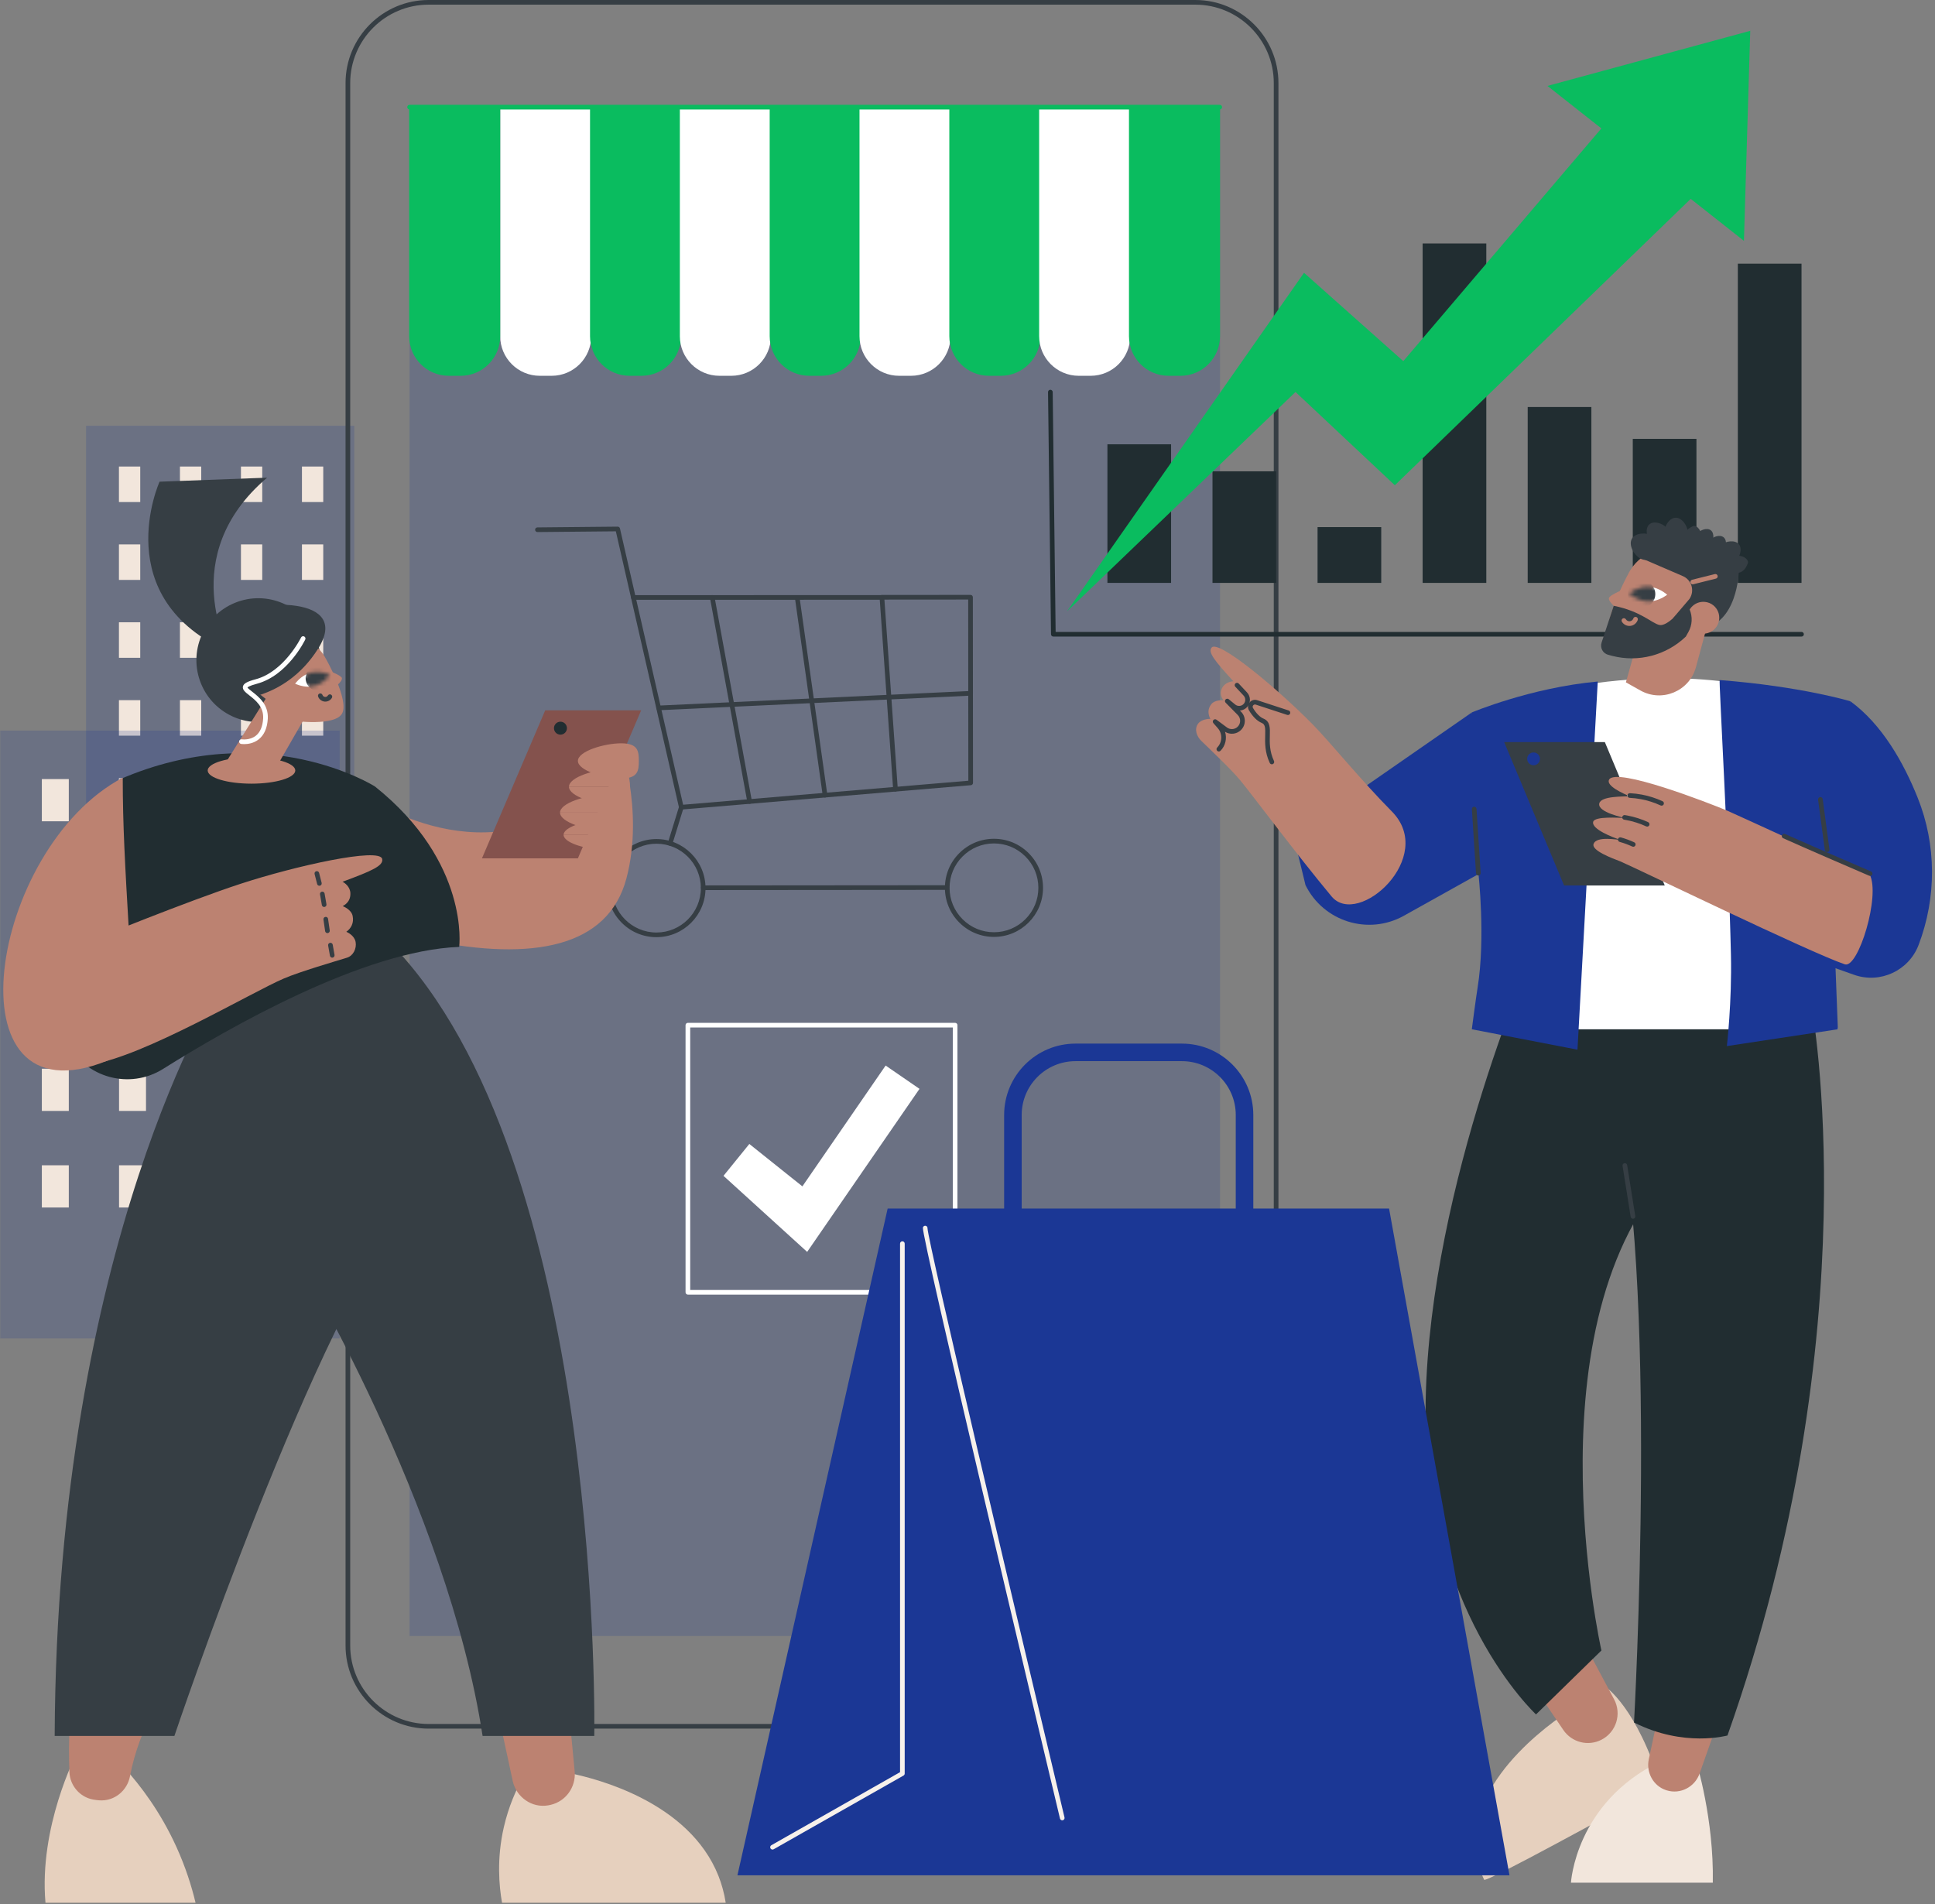 <svg xmlns="http://www.w3.org/2000/svg" width="506" height="498" viewBox="0 0 506 498" fill="none"><rect x="0" y="0" width="506" height="498" fill="#808080" stroke="none"/><path opacity="0.2" d="M22.503 271.479H92.643L92.643 111.331H22.503L22.503 271.479Z" fill="#1B3795"></path><path d="M78.959 131.287H84.528V122H78.959V131.287Z" fill="#F2E6DC"></path><path d="M63.007 131.287H68.576V122H63.007V131.287Z" fill="#F2E6DC"></path><path d="M47.055 131.287H52.624V122H47.055V131.287Z" fill="#F2E6DC"></path><path d="M31.103 131.287H36.672V122H31.103V131.287Z" fill="#F2E6DC"></path><path d="M78.959 151.652H84.528V142.365H78.959V151.652Z" fill="#F2E6DC"></path><path d="M63.007 151.652H68.576V142.365H63.007V151.652Z" fill="#F2E6DC"></path><path d="M47.055 151.652H52.624V142.365H47.055V151.652Z" fill="#F2E6DC"></path><path d="M31.103 151.652H36.672V142.365H31.103V151.652Z" fill="#F2E6DC"></path><path d="M78.959 172.018H84.528V162.73H78.959V172.018Z" fill="#F2E6DC"></path><path d="M63.007 172.018H68.576V162.73H63.007V172.018Z" fill="#F2E6DC"></path><path d="M47.055 172.018H52.624V162.73H47.055V172.018Z" fill="#F2E6DC"></path><path d="M31.103 172.018H36.672V162.73H31.103V172.018Z" fill="#F2E6DC"></path><path d="M78.959 192.383H84.528V183.095H78.959V192.383Z" fill="#F2E6DC"></path><path d="M63.007 192.383H68.576V183.095H63.007V192.383Z" fill="#F2E6DC"></path><path d="M47.055 192.383H52.624V183.095H47.055V192.383Z" fill="#F2E6DC"></path><path d="M31.103 192.383H36.672V183.095H31.103V192.383Z" fill="#F2E6DC"></path><path d="M78.959 212.748H84.528V203.461H78.959V212.748Z" fill="#F2E6DC"></path><path d="M63.007 212.748H68.576V203.461H63.007V212.748Z" fill="#F2E6DC"></path><path d="M47.055 212.748H52.624V203.461H47.055V212.748Z" fill="#F2E6DC"></path><path d="M31.103 212.748H36.672V203.461H31.103V212.748Z" fill="#F2E6DC"></path><path d="M78.959 233.113H84.528V223.826H78.959V233.113Z" fill="#F2E6DC"></path><path d="M63.007 233.113H68.576V223.826H63.007V233.113Z" fill="#F2E6DC"></path><path d="M47.055 233.113H52.624V223.826H47.055V233.113Z" fill="#F2E6DC"></path><path d="M31.103 233.113H36.672V223.826H31.103V233.113Z" fill="#F2E6DC"></path><path d="M78.959 253.479H84.528V244.191H78.959V253.479Z" fill="#F2E6DC"></path><path d="M63.007 253.479H68.576V244.191H63.007V253.479Z" fill="#F2E6DC"></path><path d="M47.055 253.479H52.624V244.191H47.055V253.479Z" fill="#F2E6DC"></path><path d="M31.103 253.479H36.672V244.191H31.103V253.479Z" fill="#F2E6DC"></path><path opacity="0.2" d="M0.06 350.012H88.821L88.821 191.053H0.06L0.06 350.012Z" fill="#1B3795"></path><path d="M71.506 214.77H78.554V203.732H71.506V214.77Z" fill="#F2E6DC"></path><path d="M51.318 214.77H58.366V203.732H51.318V214.77Z" fill="#F2E6DC"></path><path d="M31.131 214.77H38.179V203.732H31.131V214.77Z" fill="#F2E6DC"></path><path d="M10.943 214.77H17.991V203.732H10.943L10.943 214.77Z" fill="#F2E6DC"></path><path d="M71.505 240.018H78.553V228.98H71.505V240.018Z" fill="#F2E6DC"></path><path d="M51.318 240.018H58.366V228.98H51.318V240.018Z" fill="#F2E6DC"></path><path d="M31.131 240.018H38.179V228.98H31.131V240.018Z" fill="#F2E6DC"></path><path d="M10.943 240.018H17.991V228.98H10.943L10.943 240.018Z" fill="#F2E6DC"></path><path d="M71.505 265.268H78.553V254.23H71.505V265.268Z" fill="#F2E6DC"></path><path d="M51.318 265.268H58.366V254.23H51.318V265.268Z" fill="#F2E6DC"></path><path d="M31.131 265.268H38.179V254.23H31.131V265.268Z" fill="#F2E6DC"></path><path d="M10.943 265.268H17.991V254.23H10.943L10.943 265.268Z" fill="#F2E6DC"></path><path d="M71.506 290.514H78.554V279.476H71.506V290.514Z" fill="#F2E6DC"></path><path d="M51.318 290.514H58.366V279.476H51.318V290.514Z" fill="#F2E6DC"></path><path d="M31.131 290.514H38.179V279.476H31.131V290.514Z" fill="#F2E6DC"></path><path d="M10.943 290.514H17.991V279.476H10.943L10.943 290.514Z" fill="#F2E6DC"></path><path d="M71.506 315.764H78.554V304.726H71.506V315.764Z" fill="#F2E6DC"></path><path d="M51.318 315.764H58.366V304.726H51.318V315.764Z" fill="#F2E6DC"></path><path d="M31.131 315.764H38.179V304.726H31.131V315.764Z" fill="#F2E6DC"></path><path d="M10.943 315.764H17.991V304.726H10.943L10.943 315.764Z" fill="#F2E6DC"></path><path opacity="0.2" d="M319.033 28.018H107.107V427.829H319.033V28.018Z" fill="#1B3795"></path><path d="M312.585 452.046H112.087C100.108 452.046 90.361 442.3 90.361 430.32V21.726C90.361 9.746 100.108 0 112.087 0H312.585C324.565 0 334.311 9.746 334.311 21.726V430.32C334.311 442.3 324.565 452.046 312.585 452.046ZM112.087 1.218C100.779 1.218 91.579 10.418 91.579 21.726V430.32C91.579 441.629 100.779 450.828 112.087 450.828H312.585C323.893 450.828 333.093 441.629 333.093 430.32V21.726C333.093 10.418 323.893 1.218 312.585 1.218H112.087Z" fill="#363E44"></path><path d="M144.253 98.272H141.158C135.438 98.272 130.802 93.636 130.802 87.916V28.02H154.609V87.916C154.609 93.636 149.973 98.272 144.253 98.272Z" fill="white"></path><path d="M120.446 98.272H117.35C111.631 98.272 106.994 93.636 106.994 87.916V28.02H130.802V87.916C130.802 93.636 126.165 98.272 120.446 98.272Z" fill="#0ABC5F"></path><path d="M167.743 98.272H164.647C158.927 98.272 154.291 93.636 154.291 87.916V28.02H178.099V87.916C178.098 93.636 173.462 98.272 167.743 98.272Z" fill="#0ABC5F"></path><path d="M191.231 98.272H188.135C182.416 98.272 177.779 93.636 177.779 87.916V28.02H201.587V87.916C201.587 93.636 196.951 98.272 191.231 98.272Z" fill="white"></path><path d="M214.721 98.272H211.625C205.906 98.272 201.27 93.636 201.27 87.916V28.02H225.077V87.916C225.077 93.636 220.44 98.272 214.721 98.272Z" fill="#0ABC5F"></path><path d="M238.209 98.272H235.114C229.394 98.272 224.758 93.636 224.758 87.916V28.02H248.565V87.916C248.565 93.636 243.929 98.272 238.209 98.272Z" fill="white"></path><path d="M261.699 98.272H258.603C252.883 98.272 248.247 93.636 248.247 87.916V28.02H272.055V87.916C272.055 93.636 267.418 98.272 261.699 98.272Z" fill="#0ABC5F"></path><path d="M285.188 98.272H282.092C276.373 98.272 271.736 93.636 271.736 87.916V28.02H295.544V87.916C295.544 93.636 290.907 98.272 285.188 98.272Z" fill="white"></path><path d="M308.676 98.272H305.581C299.861 98.272 295.225 93.636 295.225 87.916V28.02H319.032V87.916C319.033 93.636 314.396 98.272 308.676 98.272Z" fill="#0ABC5F"></path><path d="M318.959 28.628H107.107C106.771 28.628 106.498 28.356 106.498 28.019C106.498 27.683 106.771 27.41 107.107 27.41H318.959C319.295 27.41 319.568 27.683 319.568 28.019C319.568 28.356 319.295 28.628 318.959 28.628Z" fill="#0ABC5F"></path><path d="M249.762 338.546H179.879C179.542 338.546 179.27 338.274 179.27 337.937V268.086C179.27 267.749 179.542 267.477 179.879 267.477H249.762C250.099 267.477 250.371 267.749 250.371 268.086V337.937C250.371 338.274 250.098 338.546 249.762 338.546ZM180.488 337.329H249.153V268.695H180.488V337.329Z" fill="white"></path><path d="M211.071 327.376L189.191 307.485L195.951 299.153L209.823 310.239L231.591 278.645L240.447 284.74L211.071 327.376Z" fill="white"></path><path d="M178.16 211.7C177.879 211.7 177.63 211.506 177.567 211.227L161.042 138.941L140.546 139.136C140.544 139.136 140.542 139.136 140.54 139.136C140.206 139.136 139.934 138.868 139.931 138.534C139.927 138.197 140.198 137.922 140.534 137.919L161.521 137.719C161.523 137.719 161.525 137.719 161.527 137.719C161.81 137.719 162.057 137.915 162.12 138.192L178.636 210.441L253.22 204.166L253.181 156.783L230.624 156.801H230.624C230.288 156.801 230.015 156.529 230.015 156.193C230.015 155.856 230.287 155.584 230.623 155.583L253.789 155.565H253.79C254.126 155.565 254.398 155.837 254.399 156.173L254.438 204.725C254.438 205.042 254.196 205.307 253.88 205.333L178.211 211.698C178.194 211.7 178.177 211.7 178.16 211.7Z" fill="#363E44"></path><path d="M234.164 206.988C233.847 206.988 233.579 206.743 233.557 206.422L230.057 156.834L165.623 156.853C165.287 156.853 165.014 156.58 165.014 156.244C165.014 155.907 165.286 155.635 165.622 155.635L230.624 155.615C230.943 155.615 231.209 155.862 231.231 156.181L234.772 206.336C234.796 206.671 234.543 206.962 234.207 206.986C234.192 206.987 234.178 206.988 234.164 206.988Z" fill="#363E44"></path><path d="M171.664 245.074C168.241 245.074 165.023 243.743 162.6 241.324C160.175 238.903 158.838 235.683 158.836 232.256C158.83 225.183 164.58 219.424 171.653 219.418C171.656 219.418 171.661 219.418 171.664 219.418C178.733 219.418 184.486 225.165 184.492 232.235C184.498 239.309 178.748 245.068 171.675 245.074C171.671 245.074 171.667 245.074 171.664 245.074ZM171.664 220.636C171.661 220.636 171.657 220.636 171.655 220.636C165.252 220.641 160.048 225.854 160.054 232.255C160.059 238.654 165.266 243.856 171.664 243.856C171.667 243.856 171.67 243.856 171.673 243.856C178.075 243.851 183.279 238.638 183.274 232.237C183.268 225.838 178.061 220.636 171.664 220.636Z" fill="#363E44"></path><path d="M259.921 245.002C256.499 245.002 253.281 243.67 250.858 241.252C248.433 238.831 247.096 235.61 247.094 232.184C247.091 228.758 248.423 225.535 250.844 223.11C253.265 220.685 256.485 219.348 259.911 219.346C259.915 219.346 259.919 219.346 259.923 219.346C263.345 219.346 266.563 220.677 268.985 223.096C271.41 225.516 272.747 228.737 272.75 232.163C272.755 239.237 267.005 244.996 259.932 245.002C259.929 245.002 259.924 245.002 259.921 245.002ZM259.922 220.563C259.919 220.563 259.915 220.563 259.912 220.563C256.811 220.566 253.896 221.776 251.705 223.971C249.514 226.165 248.309 229.082 248.311 232.183C248.314 235.284 249.524 238.198 251.719 240.39C253.911 242.578 256.824 243.783 259.921 243.783C259.924 243.783 259.928 243.783 259.931 243.783C263.032 243.781 265.947 242.571 268.138 240.376C270.329 238.182 271.534 235.265 271.531 232.164C271.529 229.063 270.319 226.148 268.124 223.957C265.932 221.769 263.019 220.563 259.922 220.563Z" fill="#363E44"></path><path d="M183.883 232.758C183.547 232.758 183.275 232.486 183.274 232.149C183.274 231.813 183.546 231.54 183.883 231.54L247.606 231.488H247.606C247.942 231.488 248.215 231.761 248.215 232.097C248.216 232.433 247.943 232.706 247.607 232.706L183.884 232.758H183.883Z" fill="#363E44"></path><path d="M175.241 221.168C175.182 221.168 175.121 221.16 175.062 221.141C174.74 221.042 174.56 220.701 174.659 220.38L177.578 210.912C177.677 210.591 178.017 210.41 178.339 210.51C178.661 210.609 178.841 210.95 178.742 211.271L175.823 220.738C175.742 221 175.501 221.168 175.241 221.168Z" fill="#363E44"></path><path d="M215.743 208.538C215.444 208.538 215.184 208.319 215.141 208.014L207.905 156.6C207.858 156.267 208.091 155.959 208.424 155.912C208.753 155.865 209.065 156.098 209.111 156.431L216.347 207.845C216.394 208.178 216.161 208.485 215.829 208.532C215.8 208.537 215.771 208.538 215.743 208.538Z" fill="#363E44"></path><path d="M196.018 210.198C195.729 210.198 195.473 209.993 195.419 209.699L185.657 156.335C185.596 156.005 185.815 155.687 186.146 155.627C186.48 155.569 186.794 155.785 186.855 156.116L196.618 209.479C196.678 209.81 196.459 210.128 196.128 210.188C196.091 210.195 196.054 210.198 196.018 210.198Z" fill="#363E44"></path><path d="M172.223 185.735C171.9 185.735 171.631 185.481 171.615 185.154C171.599 184.819 171.859 184.533 172.195 184.518L253.78 180.695C254.114 180.691 254.402 180.939 254.417 181.275C254.433 181.611 254.173 181.896 253.838 181.912L172.252 185.734C172.242 185.735 172.233 185.735 172.223 185.735Z" fill="#363E44"></path><path d="M136.656 464.981C134.933 468.105 132.991 472.417 131.758 477.789C129.849 486.108 130.507 493.193 131.282 497.581C150.78 497.581 170.277 497.581 189.774 497.581C189.37 494.971 188.7 492.65 187.891 490.598C180.164 471.008 155.437 465.088 149.825 463.875C145.435 464.243 141.045 464.612 136.656 464.981Z" fill="#E6D0BE"></path><path d="M129.65 445.208L134.102 465.853C135.085 470.015 139.105 472.835 143.321 472.112C143.562 472.071 143.807 472.021 144.057 471.961C147.96 471.025 150.586 467.357 150.291 463.355L148.365 443.154L129.65 445.208Z" fill="#BC8271"></path><path d="M19.902 458.852C19.902 458.852 10.148 477.687 11.891 497.582C24.973 497.582 38.055 497.582 51.137 497.582C50.114 493.294 48.551 488.294 46.114 482.94C41.936 473.763 36.725 466.919 32.497 462.243L19.902 458.852Z" fill="#E6D0BE"></path><path d="M18.15 463.392C17.871 456.517 17.906 443.833 21.035 433.625L43.852 440.361C43.852 440.361 36.365 451.745 33.998 464.459C33.283 468.304 29.867 471.085 25.967 470.795C25.456 470.757 24.923 470.692 24.37 470.592C20.871 469.961 18.294 466.945 18.15 463.392Z" fill="#BC8271"></path><path d="M57.701 257.877C57.701 257.877 14.832 324.826 14.298 453.96H45.604C45.604 453.96 83.144 342.372 107.868 314.55L98.723 252.268L57.701 257.877Z" fill="#363E44"></path><path d="M77.385 328.451C77.385 328.451 117.015 393.767 126.197 453.961H155.404C155.404 453.961 157.942 308.445 104.673 249.381L78.745 254.523L77.385 328.451Z" fill="#363E44"></path><path d="M95.144 207.884C95.144 207.884 128.248 231.663 155.933 205.105L161.813 193.172C161.813 193.172 168.602 211.68 163.806 229.719C159.009 247.757 139.287 251.402 112.236 245.886L95.144 207.884Z" fill="#BC8271"></path><path d="M42.653 279.523C59.588 268.878 95.033 248.549 120.078 247.619C120.078 247.619 122.942 225.574 98.057 205.674C98.057 205.674 69.307 187.36 31.349 203.793C31.349 203.793 5.003 247.735 17.62 272.648C22.286 281.861 33.91 285.019 42.653 279.523Z" fill="#212D31"></path><path d="M32.098 203.371C32.098 215.702 32.696 226.189 33.737 244.001C34.934 264.462 35.481 274.417 27.895 277.446C-14.059 294.198 -2.889 221.827 32.098 203.371Z" fill="#BC8271"></path><path d="M23.955 245.878C23.955 245.878 49.147 235.621 62.884 231.126C77.311 226.406 99.299 221.537 99.94 224.622C100.306 226.379 97.444 227.663 89.568 230.586C90.114 230.837 91.552 231.863 91.624 233.549C91.73 236.043 89.766 236.822 89.618 236.961C89.81 237.031 91.858 237.842 92.212 239.499C92.61 241.366 91.786 242.802 90.564 243.668C91.035 243.857 92.702 244.728 92.995 246.331C93.296 247.979 92.414 249.919 90.744 250.439C87.68 251.391 78.521 254.047 74.221 255.884C65.76 259.496 37.433 276.359 23.823 278.349C26.099 266.664 23.955 245.878 23.955 245.878Z" fill="#BC8271"></path><path d="M86.88 250.432C86.59 250.432 86.333 250.224 86.281 249.929L85.808 247.258C85.75 246.927 85.971 246.611 86.302 246.552C86.634 246.494 86.949 246.715 87.008 247.046L87.48 249.716C87.539 250.048 87.318 250.364 86.987 250.422C86.951 250.428 86.915 250.432 86.88 250.432Z" fill="#363E44"></path><path d="M85.623 244.014C85.325 244.014 85.064 243.796 85.021 243.492L84.582 240.458C84.534 240.125 84.765 239.816 85.098 239.768C85.429 239.721 85.74 239.95 85.788 240.283L86.226 243.319C86.275 243.651 86.044 243.96 85.71 244.008C85.681 244.012 85.652 244.014 85.623 244.014Z" fill="#363E44"></path><path d="M84.765 237.179C84.476 237.179 84.219 236.972 84.167 236.677C84.077 236.176 84.001 235.724 83.924 235.272C83.847 234.824 83.771 234.376 83.683 233.88C83.624 233.549 83.845 233.233 84.176 233.174C84.511 233.114 84.824 233.336 84.882 233.667C84.971 234.166 85.048 234.617 85.124 235.068C85.201 235.517 85.277 235.966 85.365 236.463C85.424 236.795 85.204 237.111 84.873 237.17C84.836 237.176 84.801 237.179 84.765 237.179Z" fill="#363E44"></path><path d="M83.519 231.632C83.247 231.632 82.999 231.449 82.929 231.173L82.266 228.564C82.183 228.238 82.38 227.907 82.706 227.823C83.034 227.741 83.363 227.938 83.446 228.264L84.11 230.873C84.193 231.199 83.996 231.53 83.67 231.613C83.62 231.626 83.569 231.632 83.519 231.632Z" fill="#363E44"></path><path d="M151.12 224.458H126.031L142.576 185.75H167.665L151.12 224.458Z" fill="#84524D"></path><path d="M148.253 190.42C148.253 191.357 147.493 192.116 146.557 192.116C145.621 192.116 144.861 191.357 144.861 190.42C144.861 189.484 145.621 188.725 146.557 188.725C147.493 188.725 148.253 189.484 148.253 190.42Z" fill="#212D31"></path><path d="M167.052 198.979C167.052 201.519 166.838 203.578 162.438 203.578C158.039 203.578 151.119 201.519 151.119 198.979C151.119 196.438 158.039 194.379 162.438 194.379C166.838 194.379 167.052 196.438 167.052 198.979Z" fill="#BC8271"></path><path d="M148.783 205.738C148.783 203.198 155.703 201.139 160.102 201.139C164.502 201.139 164.716 203.198 164.716 205.738H148.783Z" fill="#BC8271"></path><path d="M164.715 205.738C164.715 208.279 164.501 210.338 160.101 210.338C155.702 210.338 148.782 208.279 148.782 205.738H164.715Z" fill="#BC8271"></path><path d="M146.446 212.498C146.446 209.958 153.366 207.898 157.765 207.898C162.165 207.898 162.379 209.958 162.379 212.498H146.446Z" fill="#BC8271"></path><path d="M162.38 212.498C162.38 215.038 162.166 217.098 157.766 217.098C153.366 217.098 146.447 215.038 146.447 212.498H162.38Z" fill="#BC8271"></path><path d="M147.378 218.312C147.378 216.293 152.878 214.656 156.375 214.656C159.873 214.656 160.043 216.293 160.043 218.312H147.378Z" fill="#BC8271"></path><path d="M160.043 218.314C160.043 220.334 159.873 221.971 156.375 221.971C152.878 221.971 147.378 220.334 147.378 218.314H160.043Z" fill="#BC8271"></path><path d="M73.637 187.634C81.922 184.272 85.914 174.831 82.553 166.545C79.192 158.259 69.75 154.267 61.464 157.629C53.179 160.99 49.187 170.432 52.548 178.717C55.909 187.003 65.351 190.995 73.637 187.634Z" fill="#363E44"></path><path d="M78.75 180.707C76.701 179.576 73.191 176.552 72.059 178.601L58.777 199.843C57.645 201.891 64.439 201.178 66.488 202.31C68.537 203.442 71.115 202.699 72.247 200.65L80.41 186.467C81.542 184.418 80.799 181.839 78.75 180.707Z" fill="#BC8271"></path><path d="M65.763 204.932C72.089 204.932 77.217 203.388 77.217 201.483C77.217 199.579 72.089 198.035 65.763 198.035C59.438 198.035 54.31 199.579 54.31 201.483C54.31 203.388 59.438 204.932 65.763 204.932Z" fill="#BC8271"></path><path d="M89.472 186.552C87.634 189.991 76.862 188.513 76.862 188.513L67.468 181.187C65.02 176.278 67.016 170.314 71.925 167.866C76.834 165.418 82.798 167.414 85.246 172.323C85.246 172.323 91.344 183.049 89.472 186.552Z" fill="#BC8271"></path><path d="M85.39 175.17C85.39 175.17 89.185 176.539 89.397 177.295C89.649 178.197 87.122 180.084 87.122 180.084C87.122 180.084 85.459 175.143 85.39 175.17Z" fill="#BC8271"></path><path d="M77.178 178.788C77.178 178.788 78.267 177.246 80.061 176.351C80.443 176.161 81.246 179.575 80.797 179.582C78.825 179.616 77.178 178.788 77.178 178.788Z" fill="white"></path><mask id="mask0_221_2399" style="mask-type:luminance" maskUnits="userSpaceOnUse" x="77" y="175" width="10" height="5"><path d="M77.178 178.789C77.178 178.789 78.78 176.52 81.298 175.891C83.816 175.261 86.297 176.508 86.297 176.508C86.297 176.508 84.696 178.777 82.177 179.406C79.659 180.036 77.178 178.789 77.178 178.789Z" fill="white"></path></mask><g mask="url(#mask0_221_2399)"><path d="M80.097 176.236C80.692 174.458 82.616 173.499 84.394 174.094C86.172 174.689 87.131 176.613 86.536 178.391C85.941 180.169 84.017 181.128 82.239 180.533C80.461 179.938 79.502 178.015 80.097 176.236Z" fill="#363E44"></path></g><path d="M85.067 183.475C84.993 183.475 84.918 183.471 84.843 183.462C84.092 183.377 83.441 182.86 83.184 182.145C83.071 181.828 83.235 181.48 83.552 181.366C83.869 181.253 84.217 181.417 84.331 181.734C84.432 182.015 84.687 182.219 84.981 182.252C85.287 182.289 85.585 182.137 85.744 181.87C85.916 181.581 86.291 181.487 86.579 181.658C86.868 181.83 86.963 182.204 86.791 182.493C86.426 183.105 85.767 183.475 85.067 183.475Z" fill="#363E44"></path><path d="M60.389 182.993C60.389 182.993 74.346 183.609 83.173 169.651C91.999 155.693 67.778 156.515 57.72 161.235C51.278 164.259 60.389 182.993 60.389 182.993Z" fill="#363E44"></path><path d="M63.847 194.591C63.381 194.591 63.077 194.544 63.041 194.538C62.709 194.484 62.484 194.171 62.538 193.839C62.593 193.507 62.904 193.283 63.237 193.336C63.256 193.339 65.338 193.649 66.924 192.372C68.055 191.461 68.69 189.95 68.812 187.881C68.992 184.817 66.8 183.096 65.199 181.839C64.167 181.029 63.351 180.389 63.526 179.534C63.686 178.754 64.584 178.24 66.84 177.636C74.324 175.633 78.681 166.803 78.724 166.714C78.871 166.412 79.236 166.286 79.538 166.432C79.84 166.579 79.967 166.943 79.82 167.246C79.634 167.629 75.172 176.667 67.154 178.812C65.027 179.382 64.747 179.734 64.713 179.798C64.772 179.956 65.453 180.491 65.951 180.881C67.661 182.223 70.245 184.252 70.027 187.952C69.884 190.386 69.093 192.195 67.675 193.33C66.334 194.404 64.773 194.591 63.847 194.591Z" fill="white"></path><path d="M41.726 125.966C41.726 125.966 27.894 156.493 60.109 170.566C60.109 170.566 45.72 145.436 69.847 124.914L41.726 125.966Z" fill="#363E44"></path><path d="M471.095 166.466H275.445C275.112 166.466 274.84 166.198 274.836 165.865L274.061 102.54C274.056 102.204 274.326 101.928 274.662 101.924C274.983 101.923 275.274 102.189 275.279 102.525L276.047 165.248H471.095C471.431 165.248 471.704 165.521 471.704 165.857C471.704 166.194 471.431 166.466 471.095 166.466Z" fill="#212D31"></path><path d="M306.237 116.189H289.588V152.43H306.237V116.189Z" fill="#212D31"></path><path d="M333.714 123.248H317.064V152.43H333.714V123.248Z" fill="#212D31"></path><path d="M361.191 137.84H344.541V152.431H361.191V137.84Z" fill="#212D31"></path><path d="M388.666 63.664H372.017V152.43H388.666V63.664Z" fill="#212D31"></path><path d="M416.142 106.438H399.492V152.43H416.142V106.438Z" fill="#212D31"></path><path d="M443.618 114.762H426.969V152.431H443.618V114.762Z" fill="#212D31"></path><path d="M471.095 68.953H454.445V152.43H471.095V68.953Z" fill="#212D31"></path><path d="M457.688 8.059L404.662 22.466L418.756 33.581L366.958 94.442L340.997 71.342L279.036 159.863L338.777 102.508L364.749 126.896L442.119 52.006L456.035 62.982L457.688 8.059Z" fill="#0ABC5F"></path><path d="M419.914 441.186C419.914 441.186 428.032 446.444 434.392 467.193C403.829 483.987 388.396 492.113 388.087 491.573C388.082 491.564 388.081 491.551 388.085 491.536C386.845 488.886 386.229 486.417 385.975 484.212C383.645 464.076 409.317 447.991 411.454 446.689C414.274 444.854 417.095 443.02 419.914 441.186Z" fill="#E6D0BE"></path><path d="M412.499 426.418L422.086 444.387C424.124 448.206 422.645 452.954 418.798 454.941C415.303 456.746 411.01 455.651 408.805 452.393L400.061 439.472L412.499 426.418Z" fill="#BC8271"></path><path d="M401.667 247.348C401.667 247.348 373.951 309.127 372.812 366.162C371.724 420.632 401.667 448.328 401.667 448.328L418.768 431.611C418.768 431.611 398.583 341.986 440.09 303.129L445.63 252.741L401.667 247.348Z" fill="#212D31"></path><path d="M443.584 460.738C443.584 460.738 448.219 475.651 447.898 492.327C447.898 492.327 418.003 492.327 410.803 492.327C410.809 492.307 411.972 471.477 433.939 460.738H443.584Z" fill="#F2E6DC"></path><path d="M450.624 446.265C450.392 446.874 446.541 457.811 444.437 463.792C443.201 467.305 439.419 469.285 435.86 468.189C435.803 468.172 435.745 468.153 435.687 468.134C432.335 467.034 430.416 463.503 431.156 460.053L435.019 442.047L450.624 446.265Z" fill="#BC8271"></path><path d="M451.735 453.836C451.735 453.836 440.348 457.046 427.296 450.442C427.296 450.442 433.946 331.648 421.979 286.25L426.122 255.064L473.718 263.091C473.718 263.091 489.474 347.127 451.735 453.836Z" fill="#212D31"></path><path d="M427.018 318.711C426.724 318.711 426.466 318.498 426.417 318.198L424.298 304.879C424.245 304.546 424.471 304.234 424.803 304.181C425.136 304.13 425.448 304.355 425.501 304.687L427.621 318.006C427.673 318.339 427.447 318.651 427.115 318.704C427.083 318.709 427.05 318.711 427.018 318.711Z" fill="#363E44"></path><path d="M463.217 180.687C463.217 180.687 440.161 173.079 404.636 180.858L391.993 269.16H480.602L463.217 180.687Z" fill="white"></path><path d="M449.698 177.836C449.447 177.817 452 221.441 452.636 249.655C452.916 262.057 451.574 273.557 451.574 273.557L480.603 269.159C480.603 269.159 480.36 262.839 480.279 260.732C480.207 258.848 479.989 253.197 479.989 253.197L483.878 183.388C483.878 183.389 471.065 179.494 449.698 177.836Z" fill="#1B3795"></path><path d="M466.708 248.5L484.838 254.913C491.656 257.325 499.153 253.849 501.722 247.084C506.429 234.685 506.411 220.948 501.48 208.636C497.774 199.384 492.15 189.431 483.878 183.389L466.708 248.5Z" fill="#1B3795"></path><path d="M477.79 222.818C477.49 222.818 477.229 222.596 477.188 222.29L475.429 209.134C475.385 208.801 475.619 208.495 475.952 208.45C476.284 208.408 476.592 208.64 476.636 208.973L478.395 222.129C478.44 222.462 478.205 222.768 477.872 222.813C477.845 222.817 477.817 222.818 477.79 222.818Z" fill="#363E44"></path><path d="M417.811 178.219L412.509 274.496L384.879 269.158C384.879 269.158 385.933 261.097 386.403 258.185C388.486 245.27 386.622 228.58 386.622 228.58L384.879 186.308C384.879 186.308 400.251 179.827 417.811 178.219Z" fill="#1B3795"></path><path d="M384.88 186.309L391.041 226.115L367.107 239.474C357.818 244.658 346.084 241 341.382 231.453L338.281 218.646L384.88 186.309Z" fill="#1B3795"></path><path d="M386.581 228.938C386.263 228.938 385.995 228.69 385.974 228.368L384.891 211.605C384.869 211.27 385.124 210.98 385.459 210.958C385.798 210.939 386.085 211.191 386.106 211.526L387.19 228.289C387.211 228.625 386.957 228.915 386.621 228.936C386.607 228.938 386.594 228.938 386.581 228.938Z" fill="#363E44"></path><path d="M409.003 231.553H435.329L419.667 194.064H393.341L409.003 231.553Z" fill="#363E44"></path><path d="M402.699 198.444C402.699 199.369 401.949 200.119 401.024 200.119C400.099 200.119 399.35 199.369 399.35 198.444C399.35 197.519 400.099 196.77 401.024 196.77C401.949 196.77 402.699 197.519 402.699 198.444Z" fill="#1B3795"></path><path d="M488.902 228.656C478.354 224.349 454.014 212.975 451.594 211.959C447.07 210.061 422.528 200.502 420.765 203.897C419.923 205.518 424.568 207.574 426.159 208.223C424.616 208.332 418.646 208.111 418.205 210.111C417.687 212.462 424.761 213.816 424.858 213.907C423.28 213.859 417.002 213.414 416.614 214.901C416.108 216.836 421.824 219.003 423.566 219.572C423.306 219.75 417.408 218.459 416.707 220.741C416.193 222.416 421.441 224.396 423.715 225.261C427.733 226.951 473.402 249.136 482.415 252.174C485.944 253.364 491.827 234.05 488.902 228.656Z" fill="#BC8271"></path><path d="M489.04 229.061C488.962 229.061 488.882 229.046 488.804 229.013C485.423 227.589 471.575 221.571 466.291 219.2C465.984 219.062 465.847 218.702 465.984 218.395C466.122 218.088 466.483 217.951 466.789 218.088C472.068 220.457 485.9 226.469 489.277 227.891C489.587 228.022 489.732 228.379 489.602 228.689C489.504 228.921 489.278 229.061 489.04 229.061Z" fill="#363E44"></path><path d="M434.501 210.685C434.416 210.685 434.329 210.667 434.246 210.629C432.606 209.872 430.882 209.321 429.122 208.99C428.142 208.806 427.139 208.688 426.142 208.641C425.807 208.625 425.547 208.339 425.563 208.003C425.579 207.668 425.876 207.419 426.201 207.424C427.254 207.474 428.312 207.599 429.347 207.793C431.205 208.143 433.025 208.725 434.756 209.523C435.062 209.664 435.195 210.026 435.055 210.331C434.952 210.554 434.731 210.685 434.501 210.685Z" fill="#363E44"></path><path d="M430.73 216.159C430.644 216.159 430.557 216.141 430.475 216.103C428.834 215.346 427.111 214.795 425.351 214.464C425.138 214.424 424.928 214.388 424.72 214.355C424.388 214.303 424.161 213.991 424.214 213.659C424.266 213.326 424.578 213.099 424.91 213.152C425.129 213.187 425.35 213.225 425.575 213.267C427.434 213.617 429.254 214.199 430.985 214.997C431.29 215.138 431.424 215.5 431.283 215.805C431.18 216.028 430.96 216.159 430.73 216.159Z" fill="#363E44"></path><path d="M427.098 221.43C427.013 221.43 426.926 221.412 426.843 221.374C425.772 220.88 424.658 220.47 423.531 220.157C423.207 220.067 423.017 219.73 423.107 219.407C423.197 219.083 423.535 218.893 423.857 218.983C425.047 219.315 426.223 219.747 427.353 220.268C427.659 220.409 427.792 220.771 427.651 221.076C427.549 221.299 427.328 221.43 427.098 221.43Z" fill="#363E44"></path><path d="M363.943 212.172C355.98 204.143 347.709 193.929 343.163 189.326C333.791 179.837 318.573 167.191 316.833 169.344C315.842 170.57 317.561 172.724 322.539 178.175C322.012 178.151 320.398 178.474 319.665 179.762C318.581 181.668 319.879 182.968 319.939 183.136C319.761 183.113 317.719 182.965 316.777 184.117C315.716 185.416 315.9 186.828 316.507 187.996C316.063 187.954 314.153 188.086 313.305 189.239C312.201 190.737 313.01 192.632 314.106 193.71C316.116 195.686 321.744 200.949 324.365 204.112C327.625 208.048 338.885 223.232 348.205 234.419C355.152 242.758 375.775 224.102 363.943 212.172Z" fill="#BC8271"></path><path d="M332.595 199.863C332.367 199.863 332.148 199.735 332.044 199.515C330.724 196.731 330.793 194.176 330.844 192.311C330.896 190.381 330.879 189.436 329.939 189.046C328.745 188.551 327.626 187.449 326.613 185.771C326.218 185.115 326.271 184.303 326.749 183.702C327.23 183.097 328.016 182.86 328.748 183.1L336.987 185.794C337.307 185.899 337.481 186.242 337.376 186.562C337.272 186.882 336.929 187.057 336.608 186.952L328.37 184.258C327.997 184.135 327.764 184.382 327.702 184.46C327.641 184.537 327.457 184.813 327.656 185.142C328.519 186.572 329.47 187.533 330.405 187.921C332.161 188.648 332.115 190.36 332.061 192.343C332.012 194.183 331.95 196.472 333.145 198.993C333.289 199.297 333.159 199.66 332.855 199.805C332.771 199.845 332.682 199.863 332.595 199.863Z" fill="#363E44"></path><path d="M318.726 196.518C318.571 196.518 318.416 196.459 318.298 196.342C318.058 196.105 318.056 195.72 318.293 195.481C319.66 194.096 319.725 191.865 318.439 190.403L317.296 189.102C317.09 188.869 317.095 188.517 317.305 188.288C317.515 188.059 317.865 188.025 318.116 188.211L320.849 190.237C321.688 190.858 322.851 190.792 323.613 190.078C324.043 189.677 324.285 189.131 324.297 188.543C324.309 187.955 324.089 187.399 323.676 186.98L320.499 183.753C320.272 183.522 320.265 183.154 320.483 182.915C320.701 182.676 321.068 182.649 321.319 182.854L323.012 184.242C323.683 184.793 324.687 184.703 325.25 184.043C325.781 183.421 325.76 182.501 325.201 181.903L323.032 179.584C322.802 179.338 322.815 178.953 323.06 178.723C323.305 178.493 323.69 178.506 323.921 178.752L326.09 181.07C327.073 182.121 327.11 183.739 326.177 184.833C325.671 185.427 324.963 185.758 324.234 185.811L324.544 186.126C325.189 186.781 325.534 187.648 325.515 188.568C325.496 189.487 325.116 190.339 324.446 190.967C323.321 192.021 321.639 192.172 320.351 191.37C320.884 193.07 320.479 195 319.159 196.337C319.04 196.457 318.883 196.518 318.726 196.518Z" fill="#363E44"></path><path d="M425.174 178.438L428.975 180.569C434.643 183.745 441.786 180.743 443.483 174.471L448.013 157.721C449.665 154.813 447.993 156.515 445.086 154.864C442.179 153.213 433.854 150.511 432.203 153.42L425.174 178.438Z" fill="#BC8271"></path><path d="M420.836 167.65C423.138 171.796 436.171 168.365 436.171 168.365L447.486 160.674C450.365 154.652 447.82 147.439 441.802 144.562C435.784 141.685 428.572 144.235 425.693 150.256C425.693 150.256 418.49 163.428 420.836 167.65Z" fill="#BC8271"></path><path d="M425.575 153.723C425.575 153.723 420.986 155.466 420.745 156.389C420.456 157.492 423.566 159.735 423.566 159.735C423.566 159.735 425.489 153.692 425.575 153.723Z" fill="#BC8271"></path><path d="M435.962 155.528C435.962 155.528 434.488 154.167 432.425 153.635C431.986 153.522 431.908 157.25 432.376 157.158C434.433 156.755 435.962 155.528 435.962 155.528Z" fill="white"></path><mask id="mask1_221_2399" style="mask-type:luminance" maskUnits="userSpaceOnUse" x="425" y="153" width="11" height="5"><path d="M435.96 155.527C435.96 155.527 433.792 153.525 431.035 153.429C428.277 153.334 425.975 155.182 425.975 155.182C425.975 155.182 428.142 157.185 430.9 157.28C433.657 157.376 435.96 155.527 435.96 155.527Z" fill="white"></path></mask><g mask="url(#mask1_221_2399)"><path d="M432.36 153.521C431.347 151.804 429.135 151.234 427.418 152.248C425.702 153.262 425.131 155.475 426.144 157.192C427.156 158.908 429.368 159.478 431.085 158.464C432.801 157.451 433.372 155.237 432.36 153.521Z" fill="#363E44"></path></g><path d="M454.695 149.446C454.695 149.446 454.383 163.453 444.579 164.351L443.192 161.686L437.383 161.788L441.779 156.639C443.223 154.547 442.393 151.659 440.061 150.654L429.881 146.268L432.548 140.961C441.144 139.877 448.699 142.149 454.695 149.446Z" fill="#363E44"></path><path d="M444.164 142.856C445.173 143.629 446.619 143.437 447.392 142.427C448.166 141.417 448.38 139.442 447.37 138.669C446.361 137.896 444.51 138.616 443.737 139.627C442.963 140.637 443.154 142.083 444.164 142.856Z" fill="#363E44"></path><path d="M442.322 142.742C443.58 142.927 444.751 142.056 444.937 140.798C445.122 139.539 444.35 137.711 443.092 137.525C442.965 137.506 442.831 137.536 442.714 137.588C439.136 139.164 440.15 142.422 442.322 142.742Z" fill="#363E44"></path><path d="M438.366 142.533C440.089 142.482 441.446 141.045 441.396 139.321C441.346 137.597 439.883 135.339 438.161 135.389C436.438 135.44 435.107 137.78 435.157 139.504C435.206 141.227 436.643 142.583 438.366 142.533Z" fill="#363E44"></path><path d="M447.383 144.586C448.367 145.392 449.817 145.247 450.623 144.262C451.429 143.277 451.707 141.311 450.723 140.505C449.739 139.7 447.866 140.36 447.06 141.345C446.255 142.33 446.399 143.781 447.383 144.586Z" fill="#363E44"></path><path d="M435.512 141.886C436.659 140.866 436.763 139.11 435.745 137.963C434.726 136.816 432.437 136.112 431.29 137.131C430.143 138.151 430.572 140.507 431.59 141.655C432.609 142.802 434.365 142.905 435.512 141.886Z" fill="#363E44"></path><path d="M449.679 146.544C450.7 147.756 452.509 147.911 453.721 146.889C454.934 145.868 455.723 143.523 454.703 142.311C453.683 141.099 451.239 141.479 450.026 142.501C448.814 143.522 448.659 145.332 449.679 146.544Z" fill="#363E44"></path><path d="M452.113 148.101C452.622 150.176 455.869 150.858 457.066 147.247C457.105 147.129 457.121 146.996 457.091 146.876C456.796 145.675 454.955 145.095 453.754 145.391C452.553 145.686 451.818 146.899 452.113 148.101Z" fill="#363E44"></path><path d="M433.454 144.756C434.392 143.137 433.841 141.065 432.223 140.127C430.605 139.189 427.686 139.251 426.748 140.87C425.81 142.489 427.208 145.052 428.825 145.99C430.443 146.928 432.516 146.375 433.454 144.756Z" fill="#363E44"></path><path d="M449.537 160.909C449.964 163.867 447.329 166.282 444.421 165.597C442.796 165.215 441.534 163.835 441.296 162.184C440.869 159.225 443.504 156.812 446.412 157.496C448.037 157.878 449.299 159.257 449.537 160.909Z" fill="#BC8271"></path><path d="M421.986 158.418L418.809 168.055C418.367 169.397 419.132 170.833 420.491 171.218C420.832 171.314 421.203 171.415 421.599 171.517C428.451 173.275 435.729 171.37 440.838 166.472L441.519 165.257C442.526 163.46 442.646 161.299 441.845 159.401L439.597 159.556C439.597 159.556 435.945 163.92 433.901 163.428C431.857 162.936 429.083 159.827 421.986 158.418Z" fill="#363E44"></path><path d="M426.09 163.687C425.299 163.687 424.551 163.276 424.127 162.589C423.95 162.303 424.039 161.928 424.325 161.751C424.611 161.574 424.986 161.663 425.164 161.949C425.389 162.314 425.808 162.517 426.228 162.46C426.634 162.406 426.982 162.119 427.116 161.727C427.224 161.409 427.57 161.239 427.888 161.347C428.207 161.455 428.377 161.801 428.269 162.12C427.987 162.947 427.248 163.554 426.386 163.667C426.287 163.68 426.188 163.687 426.09 163.687Z" fill="#BC8271"></path><path d="M442.638 152.808C442.365 152.808 442.117 152.623 442.048 152.346C441.966 152.02 442.165 151.689 442.491 151.608L448.422 150.127C448.748 150.047 449.079 150.244 449.16 150.571C449.242 150.897 449.043 151.228 448.717 151.309L442.786 152.789C442.737 152.802 442.687 152.808 442.638 152.808Z" fill="#BC8271"></path><path d="M192.838 490.399H394.728L363.239 316.039H232.121L192.838 490.399Z" fill="#1B3795"></path><path d="M277.774 476.018C277.499 476.018 277.249 475.83 277.183 475.551C271.125 450.143 240.925 323.282 241.338 321.036C241.399 320.705 241.717 320.486 242.047 320.547C242.363 320.605 242.576 320.897 242.543 321.211C242.596 324.445 265.989 423.352 278.368 475.268C278.446 475.595 278.244 475.924 277.917 476.002C277.869 476.013 277.821 476.018 277.774 476.018Z" fill="#F7F1EB"></path><path d="M202.015 483.667C201.803 483.667 201.597 483.556 201.485 483.359C201.319 483.066 201.421 482.695 201.714 482.529L235.36 463.432V325.216C235.36 324.88 235.632 324.607 235.969 324.607C236.305 324.607 236.578 324.88 236.578 325.216V463.787C236.578 464.006 236.46 464.208 236.27 464.316L202.315 483.588C202.22 483.641 202.117 483.667 202.015 483.667Z" fill="#F7F1EB"></path><path d="M264.875 327.052C266.142 327.052 267.169 326.024 267.169 324.757V291.568C267.169 283.809 273.481 277.497 281.241 277.497H309.077C316.836 277.497 323.148 283.809 323.148 291.568V324.757C323.148 326.024 324.175 327.052 325.442 327.052C326.71 327.052 327.737 326.024 327.737 324.757V291.568C327.737 281.279 319.366 272.908 309.077 272.908H281.241C270.952 272.908 262.581 281.279 262.581 291.568V324.757C262.581 326.025 263.608 327.052 264.875 327.052Z" fill="#1B3795"></path></svg>